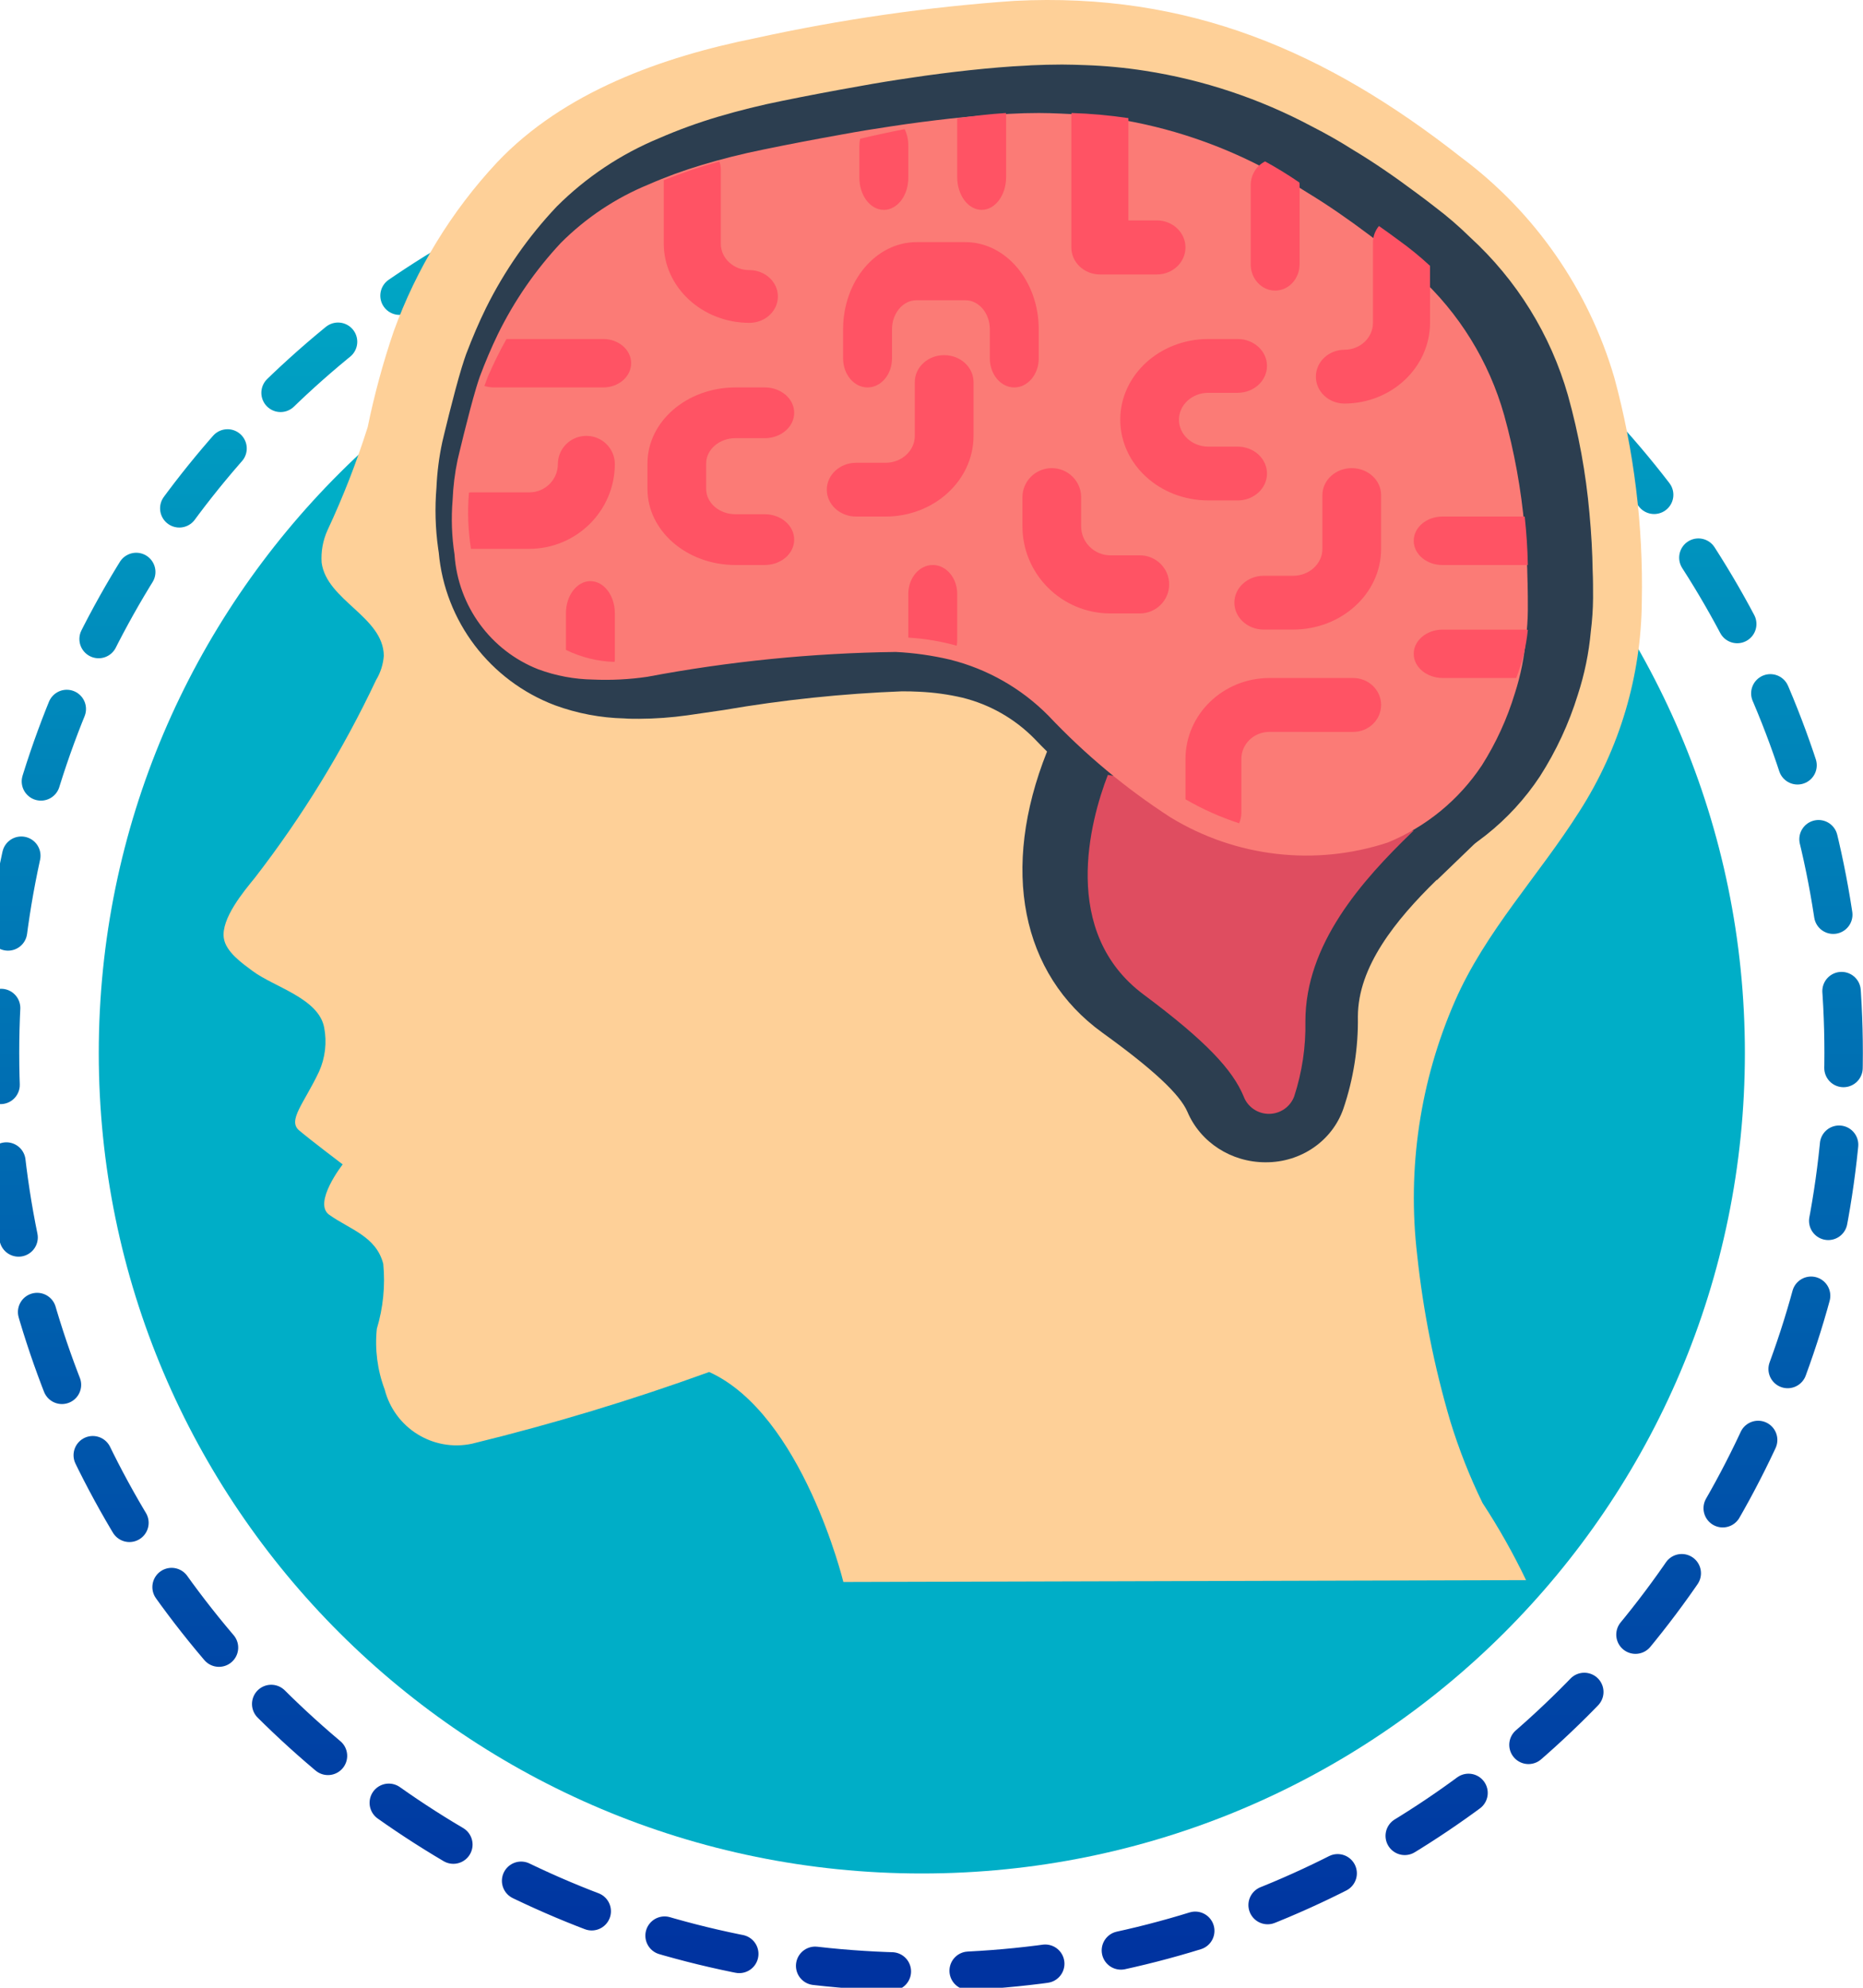 <svg xmlns="http://www.w3.org/2000/svg" width="75" height="80" viewBox="0 0 75 80">
    <defs>
        <linearGradient id="uqih4406ta" x1="50%" x2="50%" y1="0%" y2="100%">
            <stop offset="0%" stop-color="#00AEC7"/>
            <stop offset="100%" stop-color="#0033A0"/>
        </linearGradient>
    </defs>
    <g fill="none" fill-rule="evenodd">
        <g>
            <path stroke="url(#uqih4406ta)" stroke-dasharray="3.095" stroke-linecap="round" stroke-linejoin="round" stroke-width="1.548" d="M37.11.394c20.495 0 37.11 16.559 37.11 36.985S57.606 74.363 37.11 74.363 0 57.805 0 37.38C0 16.953 16.615.394 37.11.394" transform="translate(0 5)"/>
            <path fill="#00AEC7" d="M37.11 4.357c18.3 0 33.135 14.785 33.135 33.022 0 18.238-14.835 33.022-33.135 33.022-18.299 0-33.134-14.784-33.134-33.022 0-18.237 14.835-33.022 33.134-33.022" transform="translate(0 5)"/>
        </g>
        <g fill-rule="nonzero">
            <path fill="#FED098" d="M19.55 55.218c3.756 1.702 5.402 8.452 5.402 8.452l27.484-.075c-.515-1.072-1.1-2.11-1.752-3.104-.519-1.063-.953-2.166-1.3-3.297-.644-2.183-1.09-4.42-1.332-6.684-.408-3.477.116-7 1.516-10.209 1.234-2.821 3.377-5.056 5.012-7.64 1.62-2.521 2.492-5.452 2.515-8.452.062-3.038-.31-6.069-1.104-9.002-1.038-3.552-3.205-6.668-6.17-8.875C44.39 2.064 38.85-.323 31.837.035c-3.51.245-6.998.747-10.435 1.502-3.744.755-7.707 2.158-10.394 5.001-1.833 1.963-3.249 4.279-4.162 6.807-.428 1.257-.776 2.54-1.043 3.842-.448 1.419-.989 2.807-1.62 4.155-.185.41-.266.859-.235 1.307.21 1.52 2.484 2.173 2.503 3.74-.025.345-.13.68-.31.977-1.333 2.823-2.969 5.49-4.878 7.958-.452.554-1.367 1.647-1.253 2.43.08.557.747 1.02 1.157 1.325.877.653 2.66 1.098 2.883 2.275.115.6.043 1.22-.207 1.776-.606 1.281-1.277 1.964-.8 2.366.476.402 1.752 1.367 1.752 1.367s-1.213 1.552-.541 2.028c.832.593 1.892.866 2.175 1.976.084.88-.004 1.767-.259 2.613-.085.828.023 1.664.316 2.442.399 1.554 1.949 2.517 3.514 2.183 3.234-.789 6.422-1.753 9.55-2.887" transform="translate(9)"/>
            <path fill="#2C3E50" d="M41.946 46.778c-1.38 0-2.621-.802-3.143-2.03-.304-.708-1.392-1.72-3.419-3.182-3.28-2.364-4.116-6.593-2.235-11.313l.67-1.666 18.688 3.307-3.658 3.525h-.018c-1.652 1.615-3.166 3.489-3.166 5.502.018 1.257-.179 2.507-.584 3.701-.448 1.295-1.711 2.165-3.13 2.156h-.005z" transform="translate(9)"/>
            <path fill="#2C3E50" d="M44.115 35.733c-1.293.003-2.577-.205-3.802-.617-.87-.293-1.705-.678-2.492-1.148-1.9-1.203-3.644-2.632-5.195-4.256-.79-.797-1.785-1.361-2.877-1.632-.57-.133-1.151-.213-1.736-.24-.216-.012-.458-.017-.701-.017-2.404.093-4.799.344-7.17.752l-1.47.214c-.643.09-1.293.137-1.944.14-.204 0-.402 0-.594-.015-.955-.022-1.9-.202-2.796-.53-2.614-.992-4.43-3.38-4.675-6.15l-.023-.153c-.115-.815-.138-1.64-.069-2.46.027-.616.105-1.23.235-1.833.029-.122.45-1.907.78-2.989.076-.242.127-.403.178-.542.26-.686.528-1.306.803-1.865.741-1.493 1.7-2.868 2.846-4.08 1.18-1.178 2.58-2.112 4.123-2.75.767-.334 1.555-.621 2.357-.859.848-.252 1.729-.471 2.627-.65 1-.204 2.046-.402 3.105-.588.658-.121 1.342-.232 2.026-.331.796-.122 1.592-.222 2.4-.31.779-.082 1.533-.15 2.288-.184.046 0 .108-.009.174-.012.418-.018.837-.03 1.243-.03.324 0 .639.013.945.023.803.028 1.603.104 2.396.228 2.35.365 4.62 1.122 6.715 2.239.569.29 1.122.603 1.668.95.768.46 1.612 1.032 2.531 1.718.257.188.51.381.774.587.49.37.956.773 1.394 1.203 1.88 1.72 3.246 3.924 3.944 6.368.432 1.548.722 3.132.864 4.733.077.83.119 1.587.13 2.325.016.34.016.716.016 1.102-.004.447-.034.893-.09 1.336-.078.869-.254 1.726-.525 2.556-.357 1.156-.87 2.258-1.523 3.278-1.189 1.799-2.922 3.175-4.95 3.93-1.28.36-2.603.548-3.933.56h.003z" transform="translate(9)"/>
            <path fill="#DF4D60" d="M35.6 31.186c-.716 1.852-1.931 6.334 1.443 8.844 2.525 1.881 3.58 3.033 4.022 4.094.157.424.564.705 1.018.705.455 0 .862-.281 1.019-.705.317-.974.47-1.993.45-3.017 0-3.102 2.256-5.655 4.328-7.648.011 0 .022-.011.033-.022L35.6 31.186z" transform="translate(9)"/>
            <path fill="#FB7B76" d="M52.496 23.448c-.01-.756-.055-1.501-.121-2.224-.136-1.526-.41-3.037-.82-4.513-.611-2.165-1.815-4.114-3.474-5.626-.386-.381-.796-.738-1.228-1.067-.254-.2-.498-.39-.752-.578-.83-.623-1.649-1.19-2.457-1.68-.52-.333-1.029-.622-1.549-.889-1.93-1.041-4.02-1.748-6.185-2.09-.729-.116-1.464-.186-2.202-.21-.288-.012-.586-.023-.885-.023-.387 0-.786.011-1.184.033-.055 0-.11.011-.166.011-.73.034-1.46.1-2.202.178-.797.09-1.582.19-2.379.312-.675.1-1.35.21-2.014.333-1.062.19-2.113.39-3.131.6-.885.178-1.715.39-2.49.623-.734.219-1.455.482-2.157.79-1.316.54-2.512 1.338-3.519 2.345-1.02 1.09-1.875 2.327-2.534 3.669-.265.545-.509 1.123-.73 1.712-.044.122-.089.267-.144.445-.32 1.067-.752 2.913-.752 2.913-.112.53-.178 1.07-.2 1.612-.061.734-.035 1.473.078 2.201v.011c.145 2.06 1.459 3.853 3.375 4.603.706.26 1.45.399 2.202.411.728.032 1.458-.005 2.18-.111 3.299-.622 6.645-.956 10.002-1 .738.036 1.472.14 2.191.31 1.501.375 2.871 1.155 3.961 2.258 1.469 1.556 3.118 2.93 4.913 4.09 2.628 1.603 5.82 1.972 8.741 1.013 1.548-.632 2.87-1.717 3.796-3.113.571-.902 1.018-1.879 1.327-2.902.232-.718.381-1.46.443-2.212.048-.373.074-.748.077-1.123 0-.378 0-.745-.01-1.112z" transform="translate(9)"/>
            <path fill="#FF5364" d="M15.752 18.679c-.005 1.881-1.543 3.405-3.441 3.41H9.959v-.01c-.117-.745-.144-1.5-.08-2.252.045-.01.092-.013.138-.011h2.294c.633 0 1.147-.51 1.147-1.137 0-.628.514-1.137 1.147-1.137.634 0 1.147.509 1.147 1.137zM15.752 24.683v1.825c.001.044-.002.087-.01.13-.669-.015-1.33-.177-1.959-.48v-1.475c0-.714.44-1.294.985-1.294.543 0 .984.58.984 1.294zM21.79 22.74h-1.18c-1.958 0-3.545-1.372-3.545-3.063v-1.021c0-1.692 1.587-3.063 3.544-3.063h1.182c.652 0 1.181.457 1.181 1.02 0 .565-.529 1.022-1.181 1.022h-1.182c-.652 0-1.181.457-1.181 1.02v1.022c0 .563.529 1.02 1.181 1.02h1.182c.652 0 1.181.458 1.181 1.021 0 .564-.529 1.021-1.181 1.021zM16.409 14.618c0 .538-.503.975-1.123.975h-4.403c-.13 0-.26-.02-.382-.059.057-.156.102-.282.146-.39.225-.516.472-1.023.742-1.5h3.897c.62 0 1.123.436 1.123.974zM22.316 11.932c0 .587-.515 1.062-1.149 1.062-1.9-.005-3.44-1.428-3.446-3.185V7.251c.73-.294 1.477-.545 2.24-.754.037.106.056.217.057.33v2.982c0 .586.515 1.062 1.149 1.062s1.149.475 1.149 1.061zM26.648 20.79h-1.182c-.652 0-1.181-.484-1.181-1.082 0-.599.529-1.083 1.181-1.083h1.182c.652 0 1.18-.485 1.18-1.083v-2.166c0-.598.53-1.083 1.182-1.083.653 0 1.182.485 1.182 1.083v2.166c0 1.794-1.587 3.248-3.544 3.248z" transform="translate(9)"/>
            <path fill="#FF5364" d="M31.833 15.593c-.544 0-.985-.524-.985-1.17v-1.17c0-.645-.44-1.169-.984-1.169h-1.97c-.543 0-.984.524-.984 1.17v1.17c0 .645-.44 1.169-.984 1.169s-.985-.524-.985-1.17v-1.17c0-1.937 1.322-3.508 2.954-3.508h1.969c1.63 0 2.953 1.571 2.953 3.509v1.17c0 .645-.44 1.169-.984 1.169zM27.566 5.868v1.289c0 .712-.44 1.29-.984 1.29s-.985-.578-.985-1.29v-1.29c0-.095.01-.19.03-.283.59-.141 1.191-.27 1.792-.386.098.199.15.432.147.67zM31.504 4.627v2.502c0 .727-.44 1.317-.984 1.317s-.985-.59-.985-1.317V4.76c.66-.093 1.31-.172 1.96-.211.007.025.01.052.01.079zM38.724 9.958c0 .6-.514 1.087-1.148 1.087h-2.297c-.635 0-1.149-.487-1.149-1.087V4.624c-.002-.026.002-.052.012-.076.765.024 1.529.093 2.285.206v4.118h1.149c.634 0 1.148.486 1.148 1.086zM29.535 23.904v1.863c0 .074-.007.148-.02.22-.64-.178-1.292-.287-1.949-.325v-1.758c0-.643.441-1.165.985-1.165s.984.522.984 1.165zM36.886 24.689h-1.181c-1.957 0-3.544-1.571-3.544-3.509v-1.17c0-.645.529-1.169 1.181-1.169.653 0 1.182.524 1.182 1.17v1.17c0 .645.529 1.169 1.181 1.169h1.181c.653 0 1.182.523 1.182 1.17 0 .645-.53 1.169-1.182 1.169zM40.824 20.14h-1.18c-1.958 0-3.545-1.454-3.545-3.248 0-1.794 1.587-3.248 3.544-3.248h1.181c.653 0 1.182.484 1.182 1.082 0 .599-.529 1.083-1.182 1.083h-1.18c-.653 0-1.182.485-1.182 1.083s.529 1.083 1.181 1.083h1.181c.653 0 1.182.485 1.182 1.083s-.529 1.083-1.182 1.083zM43.318 7.46v3.176c0 .585-.44 1.059-.984 1.059s-.984-.474-.984-1.059V7.46c0-.416.228-.792.58-.963.463.254.916.53 1.378.847.009.038.012.077.01.116zM48.57 10.698v2.296c-.006 1.792-1.546 3.243-3.446 3.248-.635 0-1.15-.484-1.15-1.082 0-.598.515-1.083 1.15-1.083.634 0 1.148-.485 1.148-1.083V9.756c0-.239.086-.471.241-.66.265.184.517.368.781.563.448.32.874.668 1.275 1.04zM43.056 25.338h-1.181c-.653 0-1.182-.485-1.182-1.083s.53-1.082 1.182-1.082h1.181c.653 0 1.181-.485 1.181-1.083v-2.166c0-.598.53-1.083 1.182-1.083.652 0 1.181.485 1.181 1.083v2.166c0 1.794-1.587 3.248-3.544 3.248zM46.6 28.372c0 .6-.503 1.085-1.125 1.085H42.1c-.622 0-1.125.486-1.125 1.085v2.17c-.001.145-.032.289-.09.423-.754-.247-1.479-.57-2.16-.966v-1.627c.005-1.795 1.513-3.25 3.375-3.255h3.375c.299 0 .585.115.796.318.21.204.33.48.33.767zM52.507 22.74h-3.443c-.635 0-1.151-.437-1.151-.975s.516-.975 1.151-.975h3.317c.069.634.115 1.287.126 1.95zM52.507 25.349c-.065.659-.222 1.31-.467 1.938h-2.958c-.646 0-1.169-.436-1.169-.974s.523-.974 1.17-.974h3.26c.056-.002.11.001.164.01z" transform="translate(9)"/>
        </g>
    </g>
</svg>
